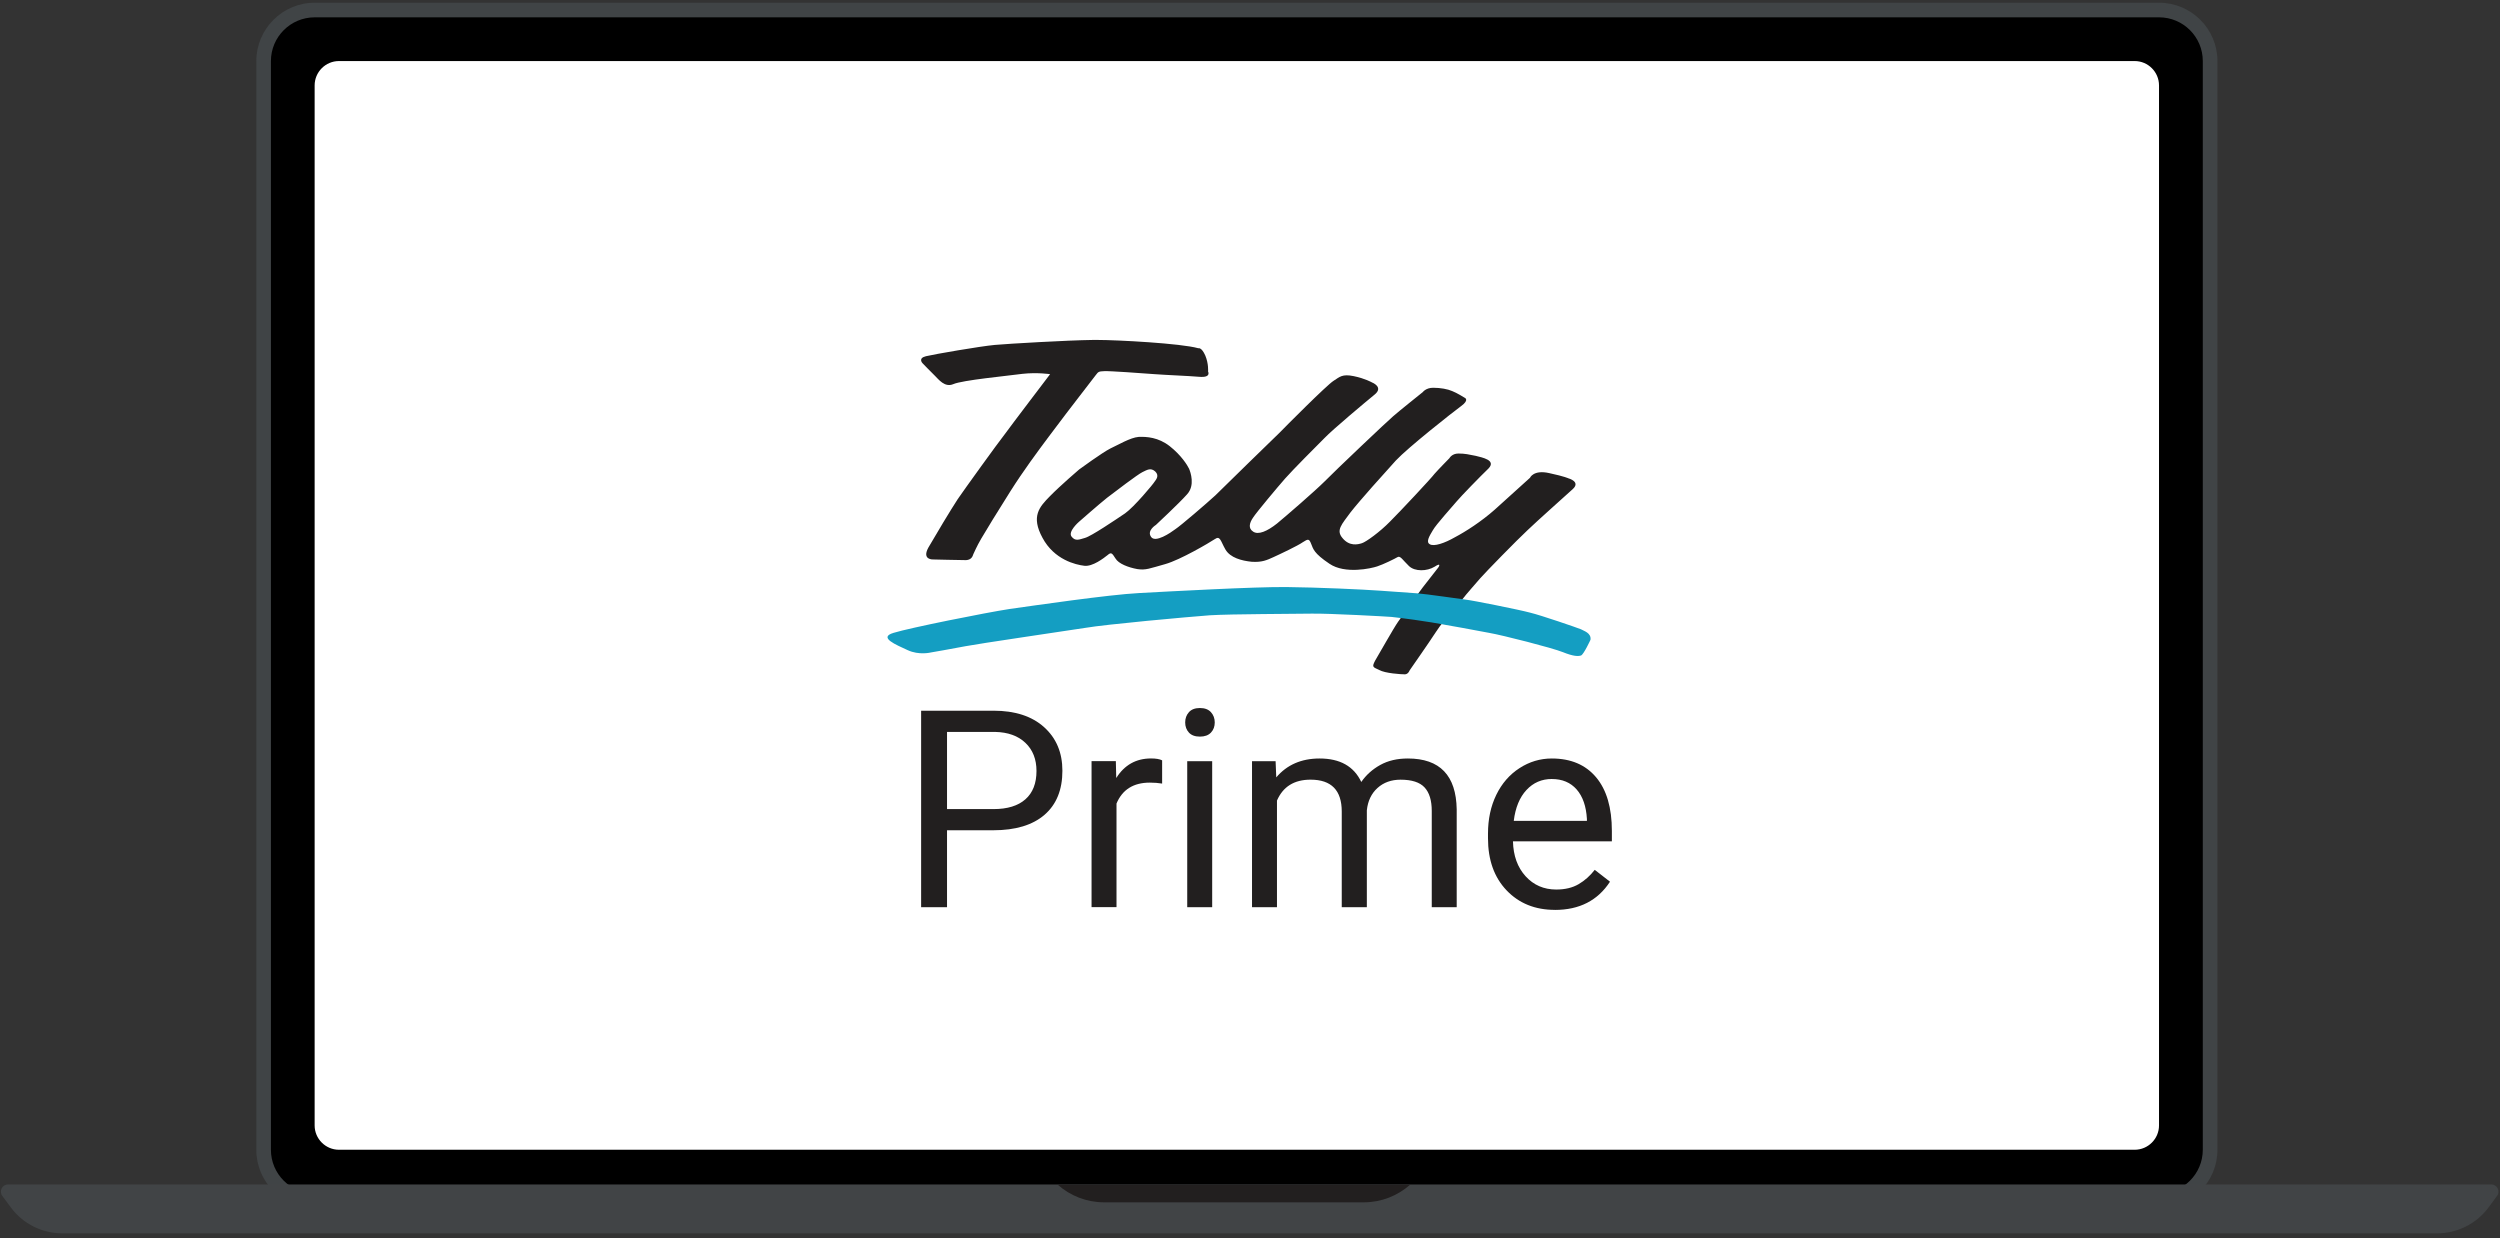 <svg width="418" height="207" viewBox="0 0 418 207" fill="none" xmlns="http://www.w3.org/2000/svg">
<rect x="0" y="0" width="418" height="207" fill="#333333" stroke="none"/>
<path d="M52.607 0.458H360.997C366.377 0.458 370.757 4.829 370.757 10.219V192.249C370.757 197.629 366.387 201.999 361.007 201.999H52.607C47.227 201.999 42.857 197.629 42.857 192.249V10.219C42.857 4.838 47.227 0.458 52.617 0.458H52.607Z" fill="#404446"/>
<path d="M52.607 2.898H360.997C365.037 2.898 368.307 6.178 368.307 10.209V192.239C368.307 196.278 365.027 199.558 360.987 199.558H52.617C48.577 199.558 45.297 196.278 45.297 192.239V10.219C45.297 6.178 48.577 2.898 52.617 2.898H52.607Z" fill="black"/>
<path d="M56.667 192.238C54.437 192.238 52.607 190.408 52.607 188.178V14.278C52.607 12.039 54.437 10.209 56.667 10.209H356.927C359.157 10.209 360.987 12.039 360.987 14.278V188.178C360.987 190.408 359.157 192.238 356.927 192.238H56.667Z" fill="white"/>
<path d="M416.527 198.038H1.357C0.367 198.038 -0.203 199.168 0.387 199.958L1.807 201.878C3.827 204.608 7.027 206.218 10.427 206.218H208.947H407.467C410.867 206.218 414.067 204.608 416.087 201.878L417.507 199.958C418.097 199.158 417.527 198.038 416.537 198.038H416.527Z" fill="#414446"/>
<path d="M176.867 198.099C178.937 199.919 181.637 201.029 184.607 201.029H228.017C230.987 201.029 233.687 199.919 235.757 198.099H176.877H176.867Z" fill="#221F1F"/>
<g clip-path="url(#clip0_5483_3605)">
<path d="M158.343 138.82V151.681H154.012V118.83H166.127C169.721 118.83 172.537 119.747 174.576 121.583C176.615 123.419 177.633 125.846 177.633 128.869C177.633 132.057 176.635 134.512 174.644 136.236C172.652 137.957 169.795 138.82 166.083 138.82H158.343ZM158.343 135.28H166.127C168.443 135.28 170.218 134.732 171.452 133.64C172.686 132.548 173.301 130.969 173.301 128.906C173.301 126.948 172.686 125.38 171.452 124.206C170.218 123.03 168.527 122.421 166.377 122.377H158.343V135.283V135.28Z" fill="#221F1F"/>
<path d="M194.305 131.013C193.673 130.908 192.99 130.854 192.253 130.854C189.514 130.854 187.658 132.02 186.68 134.35V151.678H182.508V127.266H186.569L186.636 130.086C188.006 127.905 189.947 126.813 192.459 126.813C193.27 126.813 193.889 126.918 194.308 127.128V131.009L194.305 131.013Z" fill="#221F1F"/>
<path d="M198.163 120.795C198.163 120.119 198.369 119.547 198.785 119.081C199.197 118.614 199.813 118.381 200.624 118.381C201.436 118.381 202.055 118.614 202.474 119.081C202.893 119.547 203.106 120.119 203.106 120.795C203.106 121.471 202.896 122.036 202.474 122.485C202.051 122.935 201.436 123.162 200.624 123.162C199.813 123.162 199.197 122.935 198.785 122.485C198.372 122.036 198.163 121.471 198.163 120.795ZM202.677 151.681H198.504V127.27H202.677V151.681Z" fill="#221F1F"/>
<path d="M213.28 127.27L213.391 129.978C215.18 127.872 217.594 126.82 220.634 126.82C224.049 126.82 226.372 128.128 227.606 130.745C228.417 129.572 229.476 128.625 230.777 127.902C232.079 127.178 233.617 126.82 235.393 126.82C240.748 126.82 243.47 129.657 243.561 135.327V151.685H239.389V135.577C239.389 133.832 238.99 132.527 238.192 131.662C237.394 130.796 236.055 130.363 234.175 130.363C232.627 130.363 231.339 130.827 230.317 131.75C229.293 132.676 228.701 133.92 228.536 135.482V151.681H224.34V135.685C224.34 132.135 222.602 130.36 219.129 130.36C216.391 130.36 214.517 131.527 213.51 133.856V151.681H209.337V127.27H213.287H213.28Z" fill="#221F1F"/>
<path d="M259.983 152.131C256.673 152.131 253.982 151.046 251.906 148.872C249.83 146.698 248.792 143.793 248.792 140.152V139.384C248.792 136.963 249.255 134.799 250.178 132.899C251.105 130.996 252.396 129.508 254.06 128.433C255.723 127.358 257.522 126.82 259.463 126.82C262.638 126.82 265.103 127.865 266.864 129.958C268.622 132.047 269.505 135.043 269.505 138.938V140.676H252.968C253.028 143.083 253.732 145.027 255.077 146.508C256.423 147.989 258.134 148.73 260.21 148.73C261.684 148.73 262.932 148.429 263.956 147.827C264.977 147.225 265.873 146.427 266.641 145.437L269.19 147.421C267.145 150.566 264.075 152.138 259.983 152.138V152.131ZM259.463 130.248C257.779 130.248 256.366 130.86 255.223 132.088C254.08 133.315 253.373 135.033 253.103 137.244H265.332V136.93C265.211 134.81 264.639 133.166 263.618 132C262.594 130.833 261.211 130.252 259.466 130.252L259.463 130.248Z" fill="#221F1F"/>
<path d="M156.328 62.842C156.906 63.397 157.948 64.84 159.391 64.228C160.893 63.562 168.466 62.842 170.951 62.507C173.437 62.23 175.577 62.562 175.577 62.562C175.577 62.562 168.987 71.224 167.946 72.668C166.847 74.057 161.241 81.831 160.142 83.44C159.043 85.107 156.443 89.438 155.229 91.545C154.073 93.654 156.037 93.543 156.037 93.543C156.037 93.543 160.544 93.654 161.528 93.654C162.455 93.6 162.627 92.988 162.742 92.654C162.914 92.319 163.263 91.433 164.071 90.043C164.879 88.654 166.789 85.546 168.926 82.159C171.063 78.771 173.494 75.494 175.401 72.942C177.308 70.389 179.563 67.444 180.084 66.778C180.605 66.112 182.741 63.336 183.205 62.724C183.668 62.058 183.84 62.112 184.648 62.058C185.456 62.004 190.832 62.392 193.03 62.558C195.285 62.724 198.521 62.835 200.547 63.004C202.568 63.17 201.99 62.115 201.99 62.115C201.99 62.115 202.105 60.837 201.527 59.451C200.891 58.007 200.371 58.23 200.371 58.23C197.48 57.398 186.67 56.841 183.607 56.841H182.65C178.583 56.891 168.547 57.469 166.323 57.672C163.895 57.895 156.206 59.228 154.82 59.559C153.434 59.894 154.242 60.725 154.242 60.725C154.242 60.725 155.686 62.223 156.321 62.835L156.328 62.842Z" fill="#221F1F"/>
<path d="M262.286 79.998C262.286 79.998 261.65 79.663 259.05 79.109C256.393 78.497 255.815 79.886 255.815 79.886C255.815 79.886 252.173 83.163 249.918 85.215C247.663 87.213 245.063 88.88 243.271 89.824C241.536 90.821 239.744 91.433 239.051 90.99C238.358 90.601 239.051 89.546 239.572 88.657C240.092 87.714 242.865 84.661 243.561 83.826C244.254 82.994 247.494 79.66 248.88 78.328C250.209 76.938 247.838 76.495 246.74 76.218C245.641 75.995 244.948 75.829 243.849 75.829C242.75 75.829 242.344 76.607 242.344 76.607C242.344 76.607 240.437 78.551 239.859 79.217C239.338 79.937 234.077 85.546 232.404 87.213C230.727 88.934 228.414 90.601 227.721 90.821C227.028 91.044 225.641 91.376 224.485 89.989C223.329 88.657 224.313 87.714 225.814 85.658C227.376 83.66 231.42 79.163 233.387 76.996C235.409 74.832 242.868 68.945 244.312 67.89C245.756 66.835 244.89 66.501 244.89 66.501C244.89 66.501 243.561 65.669 242.807 65.388C242.057 65.053 240.843 64.834 239.629 64.834C238.415 64.834 237.895 65.554 237.895 65.554C237.895 65.554 233.732 68.884 232.924 69.608C232.116 70.274 223.099 78.825 221.479 80.492C219.802 82.159 215.119 86.209 213.503 87.545C211.883 88.823 210.382 89.489 209.513 88.877C208.648 88.322 208.935 87.379 209.513 86.544C210.034 85.712 213.618 81.435 214.889 79.991C216.161 78.547 220.093 74.605 221.479 73.219C222.808 71.829 228.241 67.278 229.803 66C231.423 64.722 229.398 63.944 229.398 63.944C229.398 63.944 228.241 63.278 226.334 62.889C224.427 62.501 224.022 63.001 222.98 63.667C221.881 64.333 214.713 71.552 213.963 72.33C213.212 73.053 204.54 81.493 203.211 82.825C201.825 84.103 197.372 87.933 196.506 88.488C195.698 89.1 193.152 90.821 192.459 89.766C191.708 88.711 193.267 87.768 193.267 87.768C193.267 87.768 197.142 84.16 198.47 82.659C199.857 81.161 199.049 78.94 198.819 78.382C198.531 77.77 197.49 76.106 195.583 74.605C193.676 73.107 191.708 72.996 190.379 73.05C188.993 73.161 186.968 74.382 185.639 74.994C184.31 75.66 180.435 78.493 180.435 78.493C180.435 78.493 177.315 81.158 175.523 82.99C173.788 84.765 172.344 86.321 174.309 89.932C176.273 93.597 179.857 94.429 181.304 94.598C182.691 94.763 184.544 93.32 185.179 92.819C185.815 92.265 185.93 92.484 186.508 93.374C187.029 94.263 188.648 94.872 190.15 95.149C191.593 95.372 192.232 95.037 194.832 94.317C197.375 93.597 202.173 90.763 203.099 90.152C204.026 89.486 204.083 90.483 204.891 91.873C205.699 93.262 207.606 93.759 209.283 93.928C211.018 94.04 211.826 93.651 212.925 93.151C214.024 92.65 216.972 91.264 217.838 90.652C218.703 90.097 218.879 90.04 219.224 90.929C219.572 91.761 219.63 92.484 222.287 94.26C224.887 96.035 229.283 95.037 230.263 94.703C231.305 94.368 233.212 93.424 233.675 93.147C234.138 92.87 234.54 93.648 235.582 94.645C236.566 95.588 238.588 95.534 239.859 94.757C241.13 93.925 240.495 94.868 240.495 94.868C240.495 94.868 238.476 97.434 237.895 98.199C236.853 99.571 235.352 101.735 233.79 103.916C233.022 104.991 230.554 109.414 229.915 110.469C229.337 111.578 229.567 111.524 230.608 112.024C231.592 112.579 234.25 112.748 234.885 112.748C235.463 112.748 235.693 112.082 235.693 112.082C235.693 112.082 238.97 107.389 240.028 105.752C241.566 103.368 244.528 100.18 244.528 100.18C245.11 99.379 246.932 97.367 247.483 96.701C248.406 95.646 253.668 90.26 255.402 88.65C257.137 86.983 261.644 82.987 262.976 81.766C264.305 80.546 262.283 79.991 262.283 79.991L262.286 79.998ZM188.121 85.827C186.559 86.882 182.457 89.658 181.416 89.935C180.432 90.212 179.796 90.547 179.161 89.712C178.525 88.88 180.375 87.271 180.375 87.271C180.375 87.271 183.786 84.272 185.115 83.217C186.501 82.162 190.204 79.332 191.012 78.94C191.82 78.551 192.398 78.162 193.152 78.828C193.903 79.552 193.267 80.218 193.037 80.549C192.865 80.884 189.625 84.769 188.124 85.824L188.121 85.827Z" fill="#221F1F"/>
<path d="M264.308 105.204C263.787 104.981 257.661 102.871 255.811 102.428C253.962 101.928 246.158 100.373 245.117 100.265C244.4 100.187 238.466 99.308 236.914 99.2C235.673 99.112 233.959 98.987 230.838 98.767C227.717 98.544 220.374 98.212 215.116 98.155C209.797 98.101 195.695 98.878 190.491 99.156C185.23 99.433 172.801 101.265 168.815 101.82C164.825 102.432 152.051 104.985 149.393 105.816C146.793 106.594 149.857 107.815 151.763 108.704C153.67 109.593 155.635 109.093 155.635 109.093C155.635 109.093 159.506 108.427 161.474 108.038C163.439 107.649 177.832 105.539 181.416 104.985C185 104.373 198.585 103.152 202.284 102.875C205.983 102.652 216.33 102.652 219.278 102.598C222.226 102.543 232.167 103.098 232.688 103.152C238.26 103.784 241.705 104.484 241.705 104.484C241.705 104.484 246.794 105.373 248.988 105.816C251.243 106.205 259.51 108.315 261.302 109.035C263.094 109.759 263.902 109.759 264.365 109.59C264.829 109.367 265.928 106.979 265.928 106.979C266.1 105.813 264.771 105.482 264.308 105.201V105.204Z" fill="#149EC2"/>
</g>
<defs>
<clipPath id="clip0_5483_3605">
<rect width="131.164" height="131.164" fill="white" transform="translate(143.365 41)"/>
</clipPath>
</defs>
</svg>
